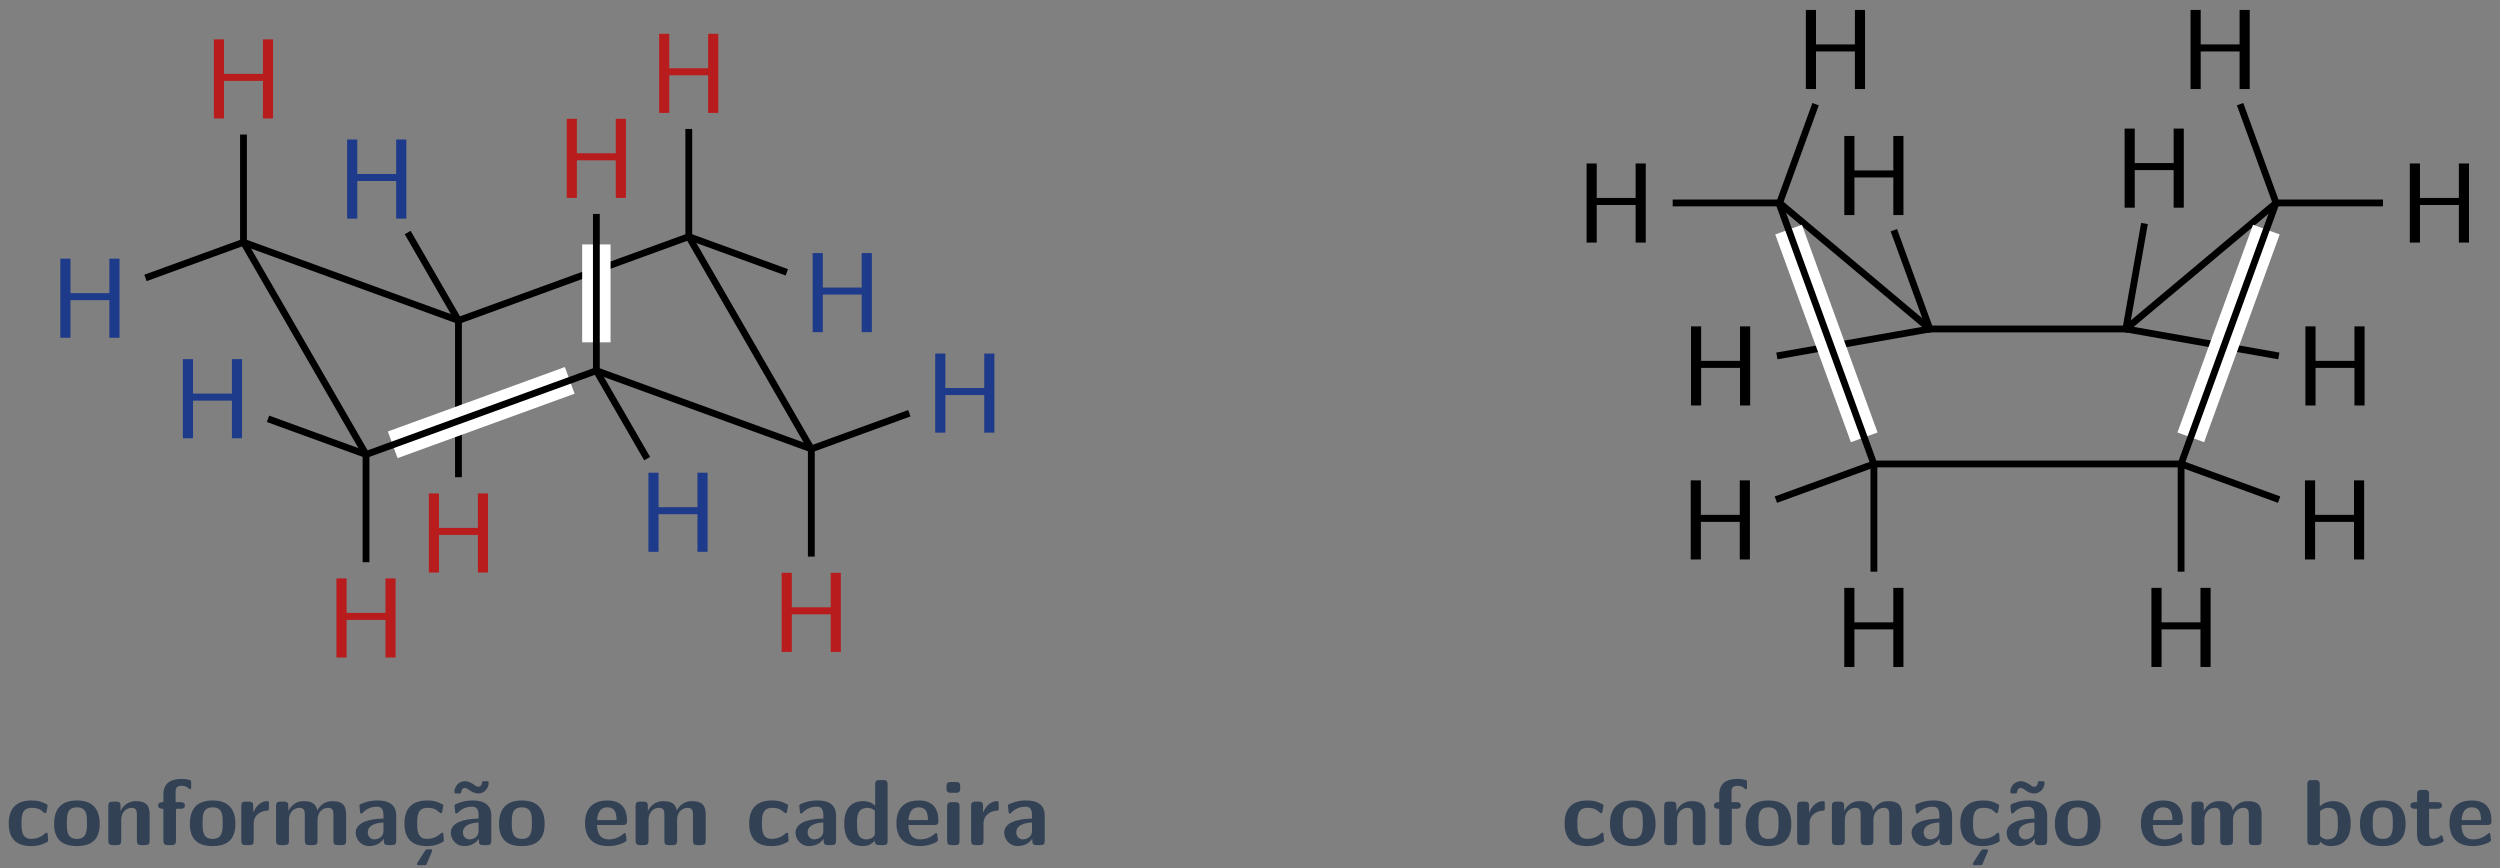 <?xml version="1.0" encoding="UTF-8"?>
<svg xmlns="http://www.w3.org/2000/svg" xmlns:xlink="http://www.w3.org/1999/xlink" width="239" height="83" viewBox="0 0 239 83">
<rect x="0" y="0" width="239" height="83" fill="#808080" stroke="none"/>
<defs>
<g>
<g id="glyph-0-0">
<path d="M 6.688 0 L 6.688 -7.562 L 5.719 -7.562 L 5.719 -4.266 L 2 -4.266 L 2 -7.562 L 1.031 -7.562 L 1.031 0 L 2 0 L 2 -3.594 L 5.719 -3.594 L 5.719 0 Z M 6.688 0 "/>
</g>
<g id="glyph-1-0">
<path d="M 4.094 -0.453 C 4.094 -0.547 4.062 -0.953 4.047 -1.078 C 4.047 -1.109 4.031 -1.188 3.938 -1.188 C 3.906 -1.188 3.891 -1.188 3.797 -1.109 C 3.641 -0.969 3.219 -0.594 2.484 -0.594 C 1.547 -0.594 1.547 -1.5 1.547 -2.078 C 1.547 -2.812 1.594 -3.562 2.516 -3.562 C 3.094 -3.562 3.344 -3.422 3.656 -3.141 C 3.766 -3.047 3.781 -3.047 3.828 -3.047 C 3.906 -3.047 3.922 -3.125 3.938 -3.172 C 3.953 -3.234 4.047 -3.734 4.047 -3.781 C 4.047 -3.859 3.984 -3.906 3.828 -3.969 C 3.406 -4.172 3.125 -4.266 2.5 -4.266 C 1.172 -4.266 0.328 -3.625 0.328 -2.062 C 0.328 -0.578 1.109 0.094 2.453 0.094 C 2.703 0.094 3.234 0.094 3.844 -0.219 C 4.094 -0.344 4.094 -0.359 4.094 -0.453 Z M 4.094 -0.453 "/>
</g>
<g id="glyph-1-1">
<path d="M 4.641 -2.016 C 4.641 -3.484 3.922 -4.266 2.469 -4.266 C 0.969 -4.266 0.281 -3.469 0.281 -2.016 C 0.281 -0.562 1.047 0.094 2.453 0.094 C 3.859 0.094 4.641 -0.547 4.641 -2.016 Z M 3.422 -2.125 C 3.422 -1.422 3.422 -0.594 2.469 -0.594 C 1.5 -0.594 1.5 -1.406 1.5 -2.125 C 1.5 -2.812 1.5 -3.609 2.453 -3.609 C 3.422 -3.609 3.422 -2.828 3.422 -2.125 Z M 3.422 -2.125 "/>
</g>
<g id="glyph-1-2">
<path d="M 4.484 -0.438 L 4.484 -2.922 C 4.484 -3.844 4.094 -4.203 3.172 -4.203 C 2.234 -4.203 1.828 -3.531 1.719 -3.281 L 1.703 -3.281 L 1.703 -3.734 C 1.703 -4.016 1.641 -4.156 1.281 -4.156 L 0.969 -4.156 C 0.641 -4.156 0.531 -4.062 0.531 -3.734 L 0.531 -0.438 C 0.531 -0.109 0.641 0 0.969 0 L 1.328 0 C 1.672 0 1.766 -0.109 1.766 -0.438 L 1.766 -2.406 C 1.766 -3.188 2.281 -3.562 2.75 -3.562 C 3.172 -3.562 3.266 -3.359 3.266 -2.891 L 3.266 -0.438 C 3.266 -0.141 3.328 0 3.688 0 L 4.047 0 C 4.391 0 4.484 -0.109 4.484 -0.438 Z M 4.484 -0.438 "/>
</g>
<g id="glyph-1-3">
<path d="M 3.422 -5.562 L 3.422 -5.984 C 3.422 -6.203 3.406 -6.203 3.109 -6.266 C 2.844 -6.328 2.656 -6.328 2.516 -6.328 C 1.844 -6.328 0.766 -6.172 0.766 -4.828 L 0.766 -4.109 C 0.578 -4.109 0.266 -4.109 0.266 -3.781 C 0.266 -3.469 0.578 -3.469 0.766 -3.469 L 0.766 -0.438 C 0.766 -0.109 0.875 0 1.203 0 L 1.531 0 C 1.875 0 1.969 -0.109 1.969 -0.438 L 1.969 -3.469 L 2.391 -3.469 C 2.5 -3.469 2.828 -3.469 2.828 -3.781 C 2.828 -4.109 2.5 -4.109 2.391 -4.109 L 1.938 -4.109 L 1.938 -5.078 C 1.938 -5.312 1.938 -5.672 2.516 -5.672 C 2.812 -5.672 2.984 -5.594 3.172 -5.422 C 3.234 -5.359 3.25 -5.344 3.297 -5.344 C 3.422 -5.344 3.422 -5.422 3.422 -5.562 Z M 3.422 -5.562 "/>
</g>
<g id="glyph-1-4">
<path d="M 3.188 -3.547 L 3.188 -3.969 C 3.188 -4.141 3.188 -4.203 3.031 -4.203 C 2.781 -4.203 2.125 -4.109 1.703 -3.141 L 1.688 -3.141 L 1.688 -3.734 C 1.688 -4.016 1.625 -4.156 1.266 -4.156 L 0.984 -4.156 C 0.656 -4.156 0.547 -4.062 0.547 -3.734 L 0.547 -0.438 C 0.547 -0.109 0.641 0 0.984 0 L 1.312 0 C 1.656 0 1.734 -0.109 1.734 -0.438 L 1.734 -2.062 C 1.734 -2.922 2.453 -3.266 3.016 -3.297 C 3.172 -3.312 3.188 -3.312 3.188 -3.547 Z M 3.188 -3.547 "/>
</g>
<g id="glyph-1-5">
<path d="M 7.234 -0.438 L 7.234 -2.922 C 7.234 -3.844 6.828 -4.203 5.922 -4.203 C 5.281 -4.203 4.797 -3.906 4.469 -3.312 C 4.328 -4.172 3.562 -4.203 3.188 -4.203 C 3.016 -4.203 2.641 -4.203 2.234 -3.906 C 1.953 -3.703 1.781 -3.422 1.719 -3.281 L 1.703 -3.281 L 1.703 -3.734 C 1.703 -4.016 1.641 -4.156 1.281 -4.156 L 0.969 -4.156 C 0.641 -4.156 0.531 -4.062 0.531 -3.734 L 0.531 -0.438 C 0.531 -0.109 0.641 0 0.969 0 L 1.328 0 C 1.672 0 1.766 -0.109 1.766 -0.438 L 1.766 -2.406 C 1.766 -3.219 2.312 -3.562 2.75 -3.562 C 3.172 -3.562 3.281 -3.375 3.281 -2.891 L 3.281 -0.438 C 3.281 -0.109 3.375 0 3.703 0 L 4.062 0 C 4.406 0 4.5 -0.109 4.5 -0.438 L 4.5 -2.406 C 4.5 -3.219 5.047 -3.562 5.484 -3.562 C 5.906 -3.562 6.016 -3.375 6.016 -2.891 L 6.016 -0.438 C 6.016 -0.109 6.109 0 6.438 0 L 6.797 0 C 7.141 0 7.234 -0.109 7.234 -0.438 Z M 7.234 -0.438 "/>
</g>
<g id="glyph-1-6">
<path d="M 4.25 -0.438 L 4.25 -2.828 C 4.25 -4.25 2.891 -4.266 2.438 -4.266 C 2.016 -4.266 1.562 -4.219 0.969 -3.969 C 0.781 -3.891 0.734 -3.859 0.734 -3.766 C 0.734 -3.703 0.797 -3.188 0.797 -3.109 C 0.812 -3.062 0.859 -3.016 0.922 -3.016 C 0.953 -3.016 0.984 -3.047 1.016 -3.062 C 1.406 -3.469 1.844 -3.672 2.406 -3.672 C 2.891 -3.672 3.031 -3.375 3.031 -2.844 L 3.031 -2.531 C 2.719 -2.531 0.375 -2.516 0.375 -1.188 C 0.375 -0.562 0.875 0.094 1.656 0.094 C 1.969 0.094 2.641 0.016 3.062 -0.609 L 3.062 -0.438 C 3.062 -0.141 3.125 0 3.484 0 L 3.828 0 C 4.156 0 4.25 -0.109 4.25 -0.438 Z M 3.031 -1.375 C 3.031 -0.547 2.172 -0.547 2.156 -0.547 C 1.781 -0.547 1.531 -0.875 1.531 -1.203 C 1.531 -2.094 2.781 -2.156 3.031 -2.156 Z M 3.031 -1.375 "/>
</g>
<g id="glyph-1-7">
<path d="M 4.094 -0.453 C 4.094 -0.547 4.062 -0.953 4.047 -1.078 C 4.047 -1.109 4.031 -1.188 3.938 -1.188 C 3.906 -1.188 3.891 -1.188 3.797 -1.109 C 3.641 -0.969 3.219 -0.594 2.484 -0.594 C 1.547 -0.594 1.547 -1.5 1.547 -2.078 C 1.547 -2.812 1.594 -3.562 2.516 -3.562 C 3.094 -3.562 3.344 -3.422 3.656 -3.141 C 3.766 -3.047 3.781 -3.047 3.828 -3.047 C 3.906 -3.047 3.922 -3.125 3.938 -3.172 C 3.953 -3.234 4.047 -3.734 4.047 -3.781 C 4.047 -3.859 3.984 -3.906 3.828 -3.969 C 3.406 -4.172 3.125 -4.266 2.5 -4.266 C 1.172 -4.266 0.328 -3.625 0.328 -2.062 C 0.328 -0.578 1.109 0.094 2.453 0.094 C 2.703 0.094 3.234 0.094 3.844 -0.219 C 4.094 -0.344 4.094 -0.359 4.094 -0.453 Z M 2.984 0.531 C 2.984 0.406 2.891 0.406 2.75 0.406 L 2.578 0.406 C 2.391 0.406 2.391 0.422 2.266 0.594 C 2.172 0.75 1.516 1.75 1.516 1.797 C 1.516 1.922 1.609 1.922 1.75 1.922 L 2.203 1.922 C 2.391 1.922 2.406 1.922 2.469 1.766 L 2.938 0.672 C 2.984 0.562 2.984 0.531 2.984 0.531 Z M 2.984 0.531 "/>
</g>
<g id="glyph-1-8">
<path d="M 4.25 -0.438 L 4.25 -2.828 C 4.25 -4.25 2.891 -4.266 2.438 -4.266 C 2.016 -4.266 1.562 -4.219 0.969 -3.969 C 0.781 -3.891 0.734 -3.859 0.734 -3.766 C 0.734 -3.703 0.797 -3.188 0.797 -3.109 C 0.812 -3.062 0.859 -3.016 0.922 -3.016 C 0.953 -3.016 0.984 -3.047 1.016 -3.062 C 1.406 -3.469 1.844 -3.672 2.406 -3.672 C 2.891 -3.672 3.031 -3.375 3.031 -2.844 L 3.031 -2.531 C 2.719 -2.531 0.375 -2.516 0.375 -1.188 C 0.375 -0.562 0.875 0.094 1.656 0.094 C 1.969 0.094 2.641 0.016 3.062 -0.609 L 3.062 -0.438 C 3.062 -0.141 3.125 0 3.484 0 L 3.828 0 C 4.156 0 4.25 -0.109 4.25 -0.438 Z M 3.031 -1.375 C 3.031 -0.547 2.172 -0.547 2.156 -0.547 C 1.781 -0.547 1.531 -0.875 1.531 -1.203 C 1.531 -2.094 2.781 -2.156 3.031 -2.156 Z M 4 -5.953 C 4 -6.109 3.938 -6.109 3.766 -6.109 L 3.594 -6.109 C 3.422 -6.109 3.375 -6.109 3.359 -5.969 C 3.312 -5.625 3.109 -5.578 3.016 -5.578 C 2.875 -5.578 2.719 -5.672 2.594 -5.781 C 2.391 -5.906 2.109 -6.109 1.719 -6.109 C 1.078 -6.109 0.719 -5.531 0.719 -5.078 C 0.719 -4.938 0.797 -4.938 0.969 -4.938 L 1.125 -4.938 C 1.312 -4.938 1.359 -4.938 1.375 -5.062 C 1.406 -5.422 1.625 -5.469 1.719 -5.469 C 1.859 -5.469 2 -5.359 2.141 -5.266 C 2.328 -5.125 2.609 -4.938 3.016 -4.938 C 3.656 -4.938 4 -5.516 4 -5.953 Z M 4 -5.953 "/>
</g>
<g id="glyph-1-9">
<path d="M 4.297 -2.328 C 4.297 -3.484 3.766 -4.266 2.422 -4.266 C 0.984 -4.266 0.281 -3.453 0.281 -2.094 C 0.281 -0.625 1.125 0.094 2.531 0.094 C 2.875 0.094 3.391 0.047 3.984 -0.234 C 4.172 -0.344 4.25 -0.375 4.25 -0.469 C 4.25 -0.531 4.219 -0.797 4.203 -0.875 C 4.172 -1.141 4.156 -1.156 4.078 -1.156 C 4.047 -1.156 4.031 -1.156 3.922 -1.062 C 3.406 -0.609 2.859 -0.547 2.578 -0.547 C 1.562 -0.547 1.453 -1.344 1.422 -1.922 L 3.859 -1.922 C 4.078 -1.922 4.297 -1.922 4.297 -2.328 Z M 3.297 -2.391 L 1.438 -2.391 C 1.469 -2.938 1.641 -3.609 2.422 -3.609 C 3.141 -3.609 3.281 -3.094 3.297 -2.391 Z M 3.297 -2.391 "/>
</g>
<g id="glyph-1-10">
<path d="M 4.469 -0.438 L 4.469 -5.797 C 4.469 -6.078 4.406 -6.219 4.047 -6.219 L 3.719 -6.219 C 3.375 -6.219 3.281 -6.109 3.281 -5.797 L 3.281 -3.766 C 2.875 -4.141 2.438 -4.203 2.156 -4.203 C 0.328 -4.203 0.328 -2.484 0.328 -2.047 C 0.328 -1.625 0.328 0.094 2.109 0.094 C 2.484 0.094 2.875 -0.016 3.25 -0.422 C 3.25 -0.094 3.375 0 3.688 0 L 4.047 0 C 4.391 0 4.469 -0.109 4.469 -0.438 Z M 3.25 -1.125 C 3.25 -0.969 3.25 -0.891 3 -0.703 C 2.766 -0.562 2.562 -0.547 2.453 -0.547 C 1.547 -0.547 1.547 -1.375 1.547 -2.047 C 1.547 -2.719 1.547 -3.562 2.562 -3.562 C 2.812 -3.562 3.062 -3.469 3.25 -3.281 Z M 3.25 -1.125 "/>
</g>
<g id="glyph-1-11">
<path d="M 1.734 -0.438 L 1.734 -3.672 C 1.734 -3.969 1.672 -4.109 1.312 -4.109 L 0.984 -4.109 C 0.656 -4.109 0.547 -4.016 0.547 -3.672 L 0.547 -0.438 C 0.547 -0.109 0.641 0 0.984 0 L 1.312 0 C 1.656 0 1.734 -0.109 1.734 -0.438 Z M 1.797 -5.438 L 1.797 -5.609 C 1.797 -5.891 1.734 -6.031 1.375 -6.031 L 0.922 -6.031 C 0.578 -6.031 0.484 -5.922 0.484 -5.609 L 0.484 -5.438 C 0.484 -5.172 0.531 -5 0.922 -5 L 1.375 -5 C 1.75 -5 1.797 -5.172 1.797 -5.438 Z M 1.797 -5.438 "/>
</g>
<g id="glyph-1-12">
<path d="M 4.688 -2.078 C 4.688 -2.5 4.688 -4.203 3 -4.203 C 2.266 -4.203 1.828 -3.797 1.734 -3.703 L 1.734 -5.797 C 1.734 -6.078 1.672 -6.219 1.312 -6.219 L 0.984 -6.219 C 0.656 -6.219 0.547 -6.125 0.547 -5.797 L 0.547 -0.438 C 0.547 -0.109 0.641 0 0.984 0 L 1.344 0 C 1.484 0 1.766 0 1.766 -0.344 C 2.172 0.094 2.641 0.094 2.781 0.094 C 4.688 0.094 4.688 -1.625 4.688 -2.078 Z M 3.469 -2.062 C 3.469 -1.406 3.469 -0.547 2.469 -0.547 C 2.094 -0.547 1.859 -0.766 1.766 -0.891 L 1.766 -3.25 C 1.891 -3.359 2.156 -3.562 2.562 -3.562 C 3.469 -3.562 3.469 -2.734 3.469 -2.062 Z M 3.469 -2.062 "/>
</g>
<g id="glyph-1-13">
<path d="M 3.344 -0.422 C 3.344 -0.453 3.328 -0.516 3.281 -0.703 C 3.234 -0.875 3.203 -0.938 3.125 -0.938 C 3.078 -0.938 3.078 -0.922 3.016 -0.875 C 2.922 -0.797 2.688 -0.594 2.312 -0.594 C 2.094 -0.594 1.953 -0.75 1.953 -1.344 L 1.953 -3.469 L 2.75 -3.469 C 2.859 -3.469 3.188 -3.469 3.188 -3.781 C 3.188 -4.109 2.859 -4.109 2.75 -4.109 L 1.953 -4.109 L 1.953 -4.859 C 1.953 -5.141 1.891 -5.281 1.531 -5.281 L 1.25 -5.281 C 0.922 -5.281 0.812 -5.188 0.812 -4.859 L 0.812 -4.109 L 0.609 -4.109 C 0.516 -4.109 0.172 -4.109 0.172 -3.781 C 0.172 -3.469 0.5 -3.469 0.609 -3.469 L 0.797 -3.469 L 0.797 -1.188 C 0.797 -0.281 1.109 0.094 1.734 0.094 C 1.812 0.094 2.203 0.094 2.672 -0.047 C 2.828 -0.094 3.344 -0.25 3.344 -0.422 Z M 3.344 -0.422 "/>
</g>
</g>
</defs>
<g fill="rgb(72.549%, 10.979%, 10.979%)" fill-opacity="1">
<use xlink:href="#glyph-0-0" x="19.415" y="11.327"/>
</g>
<path fill="none" stroke-width="0.651" stroke-linecap="butt" stroke-linejoin="miter" stroke="rgb(0%, 0%, 0%)" stroke-opacity="1" stroke-miterlimit="10" d="M -0.002 -0.2 L -0.002 10.296 " transform="matrix(1, 0, 0, -1, 23.279, 23.159)"/>
<g fill="rgb(11.765%, 22.745%, 54.117%)" fill-opacity="1">
<use xlink:href="#glyph-0-0" x="4.737" y="32.29"/>
</g>
<path fill="none" stroke-width="0.651" stroke-linecap="butt" stroke-linejoin="miter" stroke="rgb(0%, 0%, 0%)" stroke-opacity="1" stroke-miterlimit="10" d="M 0.186 0.069 L -9.373 -3.411 " transform="matrix(1, 0, 0, -1, 23.279, 23.159)"/>
<path fill="none" stroke-width="0.651" stroke-linecap="butt" stroke-linejoin="miter" stroke="rgb(0%, 0%, 0%)" stroke-opacity="1" stroke-miterlimit="10" d="M -0.189 0.069 L 20.737 -7.548 " transform="matrix(1, 0, 0, -1, 23.279, 23.159)"/>
<g fill="rgb(72.549%, 10.979%, 10.979%)" fill-opacity="1">
<use xlink:href="#glyph-0-0" x="39.965" y="54.733"/>
</g>
<path fill="none" stroke-width="0.651" stroke-linecap="butt" stroke-linejoin="miter" stroke="rgb(0%, 0%, 0%)" stroke-opacity="1" stroke-miterlimit="10" d="M 20.549 -7.279 L 20.549 -22.462 " transform="matrix(1, 0, 0, -1, 23.279, 23.159)"/>
<g fill="rgb(11.765%, 22.745%, 54.117%)" fill-opacity="1">
<use xlink:href="#glyph-0-0" x="32.155" y="20.899"/>
</g>
<path fill="none" stroke-width="0.651" stroke-linecap="butt" stroke-linejoin="miter" stroke="rgb(0%, 0%, 0%)" stroke-opacity="1" stroke-miterlimit="10" d="M 20.651 -7.654 L 15.694 0.929 " transform="matrix(1, 0, 0, -1, 23.279, 23.159)"/>
<path fill="none" stroke-width="0.651" stroke-linecap="butt" stroke-linejoin="miter" stroke="rgb(0%, 0%, 0%)" stroke-opacity="1" stroke-miterlimit="10" d="M 20.362 -7.548 L 42.752 0.604 " transform="matrix(1, 0, 0, -1, 23.279, 23.159)"/>
<g fill="rgb(72.549%, 10.979%, 10.979%)" fill-opacity="1">
<use xlink:href="#glyph-0-0" x="61.982" y="10.793"/>
</g>
<path fill="none" stroke-width="0.651" stroke-linecap="butt" stroke-linejoin="miter" stroke="rgb(0%, 0%, 0%)" stroke-opacity="1" stroke-miterlimit="10" d="M 42.569 0.335 L 42.569 10.831 " transform="matrix(1, 0, 0, -1, 23.279, 23.159)"/>
<g fill="rgb(11.765%, 22.745%, 54.117%)" fill-opacity="1">
<use xlink:href="#glyph-0-0" x="76.66" y="31.755"/>
</g>
<path fill="none" stroke-width="0.651" stroke-linecap="butt" stroke-linejoin="miter" stroke="rgb(0%, 0%, 0%)" stroke-opacity="1" stroke-miterlimit="10" d="M 42.381 0.604 L 51.94 -2.876 " transform="matrix(1, 0, 0, -1, 23.279, 23.159)"/>
<path fill="none" stroke-width="0.651" stroke-linecap="butt" stroke-linejoin="miter" stroke="rgb(0%, 0%, 0%)" stroke-opacity="1" stroke-miterlimit="10" d="M 42.467 0.706 L 54.381 -19.931 " transform="matrix(1, 0, 0, -1, 23.279, 23.159)"/>
<g fill="rgb(72.549%, 10.979%, 10.979%)" fill-opacity="1">
<use xlink:href="#glyph-0-0" x="73.697" y="62.324"/>
</g>
<path fill="none" stroke-width="0.651" stroke-linecap="butt" stroke-linejoin="miter" stroke="rgb(0%, 0%, 0%)" stroke-opacity="1" stroke-miterlimit="10" d="M 54.283 -19.556 L 54.283 -30.052 " transform="matrix(1, 0, 0, -1, 23.279, 23.159)"/>
<g fill="rgb(11.765%, 22.745%, 54.117%)" fill-opacity="1">
<use xlink:href="#glyph-0-0" x="88.375" y="41.362"/>
</g>
<path fill="none" stroke-width="0.651" stroke-linecap="butt" stroke-linejoin="miter" stroke="rgb(0%, 0%, 0%)" stroke-opacity="1" stroke-miterlimit="10" d="M 54.096 -19.825 L 63.655 -16.345 " transform="matrix(1, 0, 0, -1, 23.279, 23.159)"/>
<path fill="none" stroke-width="0.651" stroke-linecap="butt" stroke-linejoin="miter" stroke="rgb(0%, 0%, 0%)" stroke-opacity="1" stroke-miterlimit="10" d="M 54.471 -19.825 L 33.545 -12.208 " transform="matrix(1, 0, 0, -1, 23.279, 23.159)"/>
<g fill="rgb(72.549%, 10.979%, 10.979%)" fill-opacity="1">
<use xlink:href="#glyph-0-0" x="53.148" y="18.919"/>
</g>
<path fill="none" stroke-width="2.712" stroke-linecap="butt" stroke-linejoin="miter" stroke="rgb(100%, 100%, 100%)" stroke-opacity="1" stroke-miterlimit="10" d="M 33.733 -9.568 L 33.733 -0.208 " transform="matrix(1, 0, 0, -1, 23.279, 23.159)"/>
<path fill="none" stroke-width="0.651" stroke-linecap="butt" stroke-linejoin="miter" stroke="rgb(0%, 0%, 0%)" stroke-opacity="1" stroke-miterlimit="10" d="M 33.733 -12.478 L 33.733 2.706 " transform="matrix(1, 0, 0, -1, 23.279, 23.159)"/>
<g fill="rgb(11.765%, 22.745%, 54.117%)" fill-opacity="1">
<use xlink:href="#glyph-0-0" x="60.958" y="52.752"/>
</g>
<path fill="none" stroke-width="0.651" stroke-linecap="butt" stroke-linejoin="miter" stroke="rgb(0%, 0%, 0%)" stroke-opacity="1" stroke-miterlimit="10" d="M 33.631 -12.107 L 38.588 -20.685 " transform="matrix(1, 0, 0, -1, 23.279, 23.159)"/>
<path fill="none" stroke-width="2.712" stroke-linecap="butt" stroke-linejoin="miter" stroke="rgb(100%, 100%, 100%)" stroke-opacity="1" stroke-miterlimit="10" d="M 31.186 -13.204 L 14.264 -19.364 " transform="matrix(1, 0, 0, -1, 23.279, 23.159)"/>
<path fill="none" stroke-width="0.651" stroke-linecap="butt" stroke-linejoin="miter" stroke="rgb(0%, 0%, 0%)" stroke-opacity="1" stroke-miterlimit="10" d="M 33.92 -12.208 L 11.53 -20.361 " transform="matrix(1, 0, 0, -1, 23.279, 23.159)"/>
<g fill="rgb(72.549%, 10.979%, 10.979%)" fill-opacity="1">
<use xlink:href="#glyph-0-0" x="31.131" y="62.858"/>
</g>
<path fill="none" stroke-width="0.651" stroke-linecap="butt" stroke-linejoin="miter" stroke="rgb(0%, 0%, 0%)" stroke-opacity="1" stroke-miterlimit="10" d="M 11.713 -20.091 L 11.713 -30.587 " transform="matrix(1, 0, 0, -1, 23.279, 23.159)"/>
<g fill="rgb(11.765%, 22.745%, 54.117%)" fill-opacity="1">
<use xlink:href="#glyph-0-0" x="16.452" y="41.896"/>
</g>
<path fill="none" stroke-width="0.651" stroke-linecap="butt" stroke-linejoin="miter" stroke="rgb(0%, 0%, 0%)" stroke-opacity="1" stroke-miterlimit="10" d="M 11.901 -20.361 L 2.342 -16.88 " transform="matrix(1, 0, 0, -1, 23.279, 23.159)"/>
<path fill="none" stroke-width="0.651" stroke-linecap="butt" stroke-linejoin="miter" stroke="rgb(0%, 0%, 0%)" stroke-opacity="1" stroke-miterlimit="10" d="M 11.815 -20.462 L -0.099 0.171 " transform="matrix(1, 0, 0, -1, 23.279, 23.159)"/>
<g fill="rgb(20%, 25.49%, 33.333%)" fill-opacity="1">
<use xlink:href="#glyph-1-0" x="0.507" y="80.792"/>
<use xlink:href="#glyph-1-1" x="4.891" y="80.792"/>
<use xlink:href="#glyph-1-2" x="9.822" y="80.792"/>
<use xlink:href="#glyph-1-3" x="14.853" y="80.792"/>
<use xlink:href="#glyph-1-1" x="17.867" y="80.792"/>
</g>
<g fill="rgb(20%, 25.49%, 33.333%)" fill-opacity="1">
<use xlink:href="#glyph-1-4" x="22.52" y="80.792"/>
<use xlink:href="#glyph-1-5" x="25.858" y="80.792"/>
<use xlink:href="#glyph-1-6" x="33.629" y="80.792"/>
<use xlink:href="#glyph-1-7" x="38.336" y="80.792"/>
<use xlink:href="#glyph-1-8" x="42.72" y="80.792"/>
<use xlink:href="#glyph-1-1" x="47.427" y="80.792"/>
</g>
<g fill="rgb(20%, 25.49%, 33.333%)" fill-opacity="1">
<use xlink:href="#glyph-1-9" x="55.649" y="80.792"/>
<use xlink:href="#glyph-1-5" x="60.232" y="80.792"/>
</g>
<g fill="rgb(20%, 25.49%, 33.333%)" fill-opacity="1">
<use xlink:href="#glyph-1-0" x="71.294" y="80.792"/>
<use xlink:href="#glyph-1-6" x="75.678" y="80.792"/>
<use xlink:href="#glyph-1-10" x="80.385" y="80.792"/>
<use xlink:href="#glyph-1-9" x="85.416" y="80.792"/>
<use xlink:href="#glyph-1-11" x="89.999" y="80.792"/>
<use xlink:href="#glyph-1-4" x="92.29" y="80.792"/>
<use xlink:href="#glyph-1-6" x="95.627" y="80.792"/>
</g>
<g fill="rgb(0%, 0%, 0%)" fill-opacity="1">
<use xlink:href="#glyph-0-0" x="150.647" y="23.19"/>
</g>
<path fill="none" stroke-width="0.651" stroke-linecap="butt" stroke-linejoin="miter" stroke="rgb(0%, 0%, 0%)" stroke-opacity="1" stroke-miterlimit="10" d="M 0.201 -0 L -10.221 -0 " transform="matrix(1, 0, 0, -1, 170.131, 19.402)"/>
<g fill="rgb(0%, 0%, 0%)" fill-opacity="1">
<use xlink:href="#glyph-0-0" x="171.61" y="8.512"/>
</g>
<path fill="none" stroke-width="0.651" stroke-linecap="butt" stroke-linejoin="miter" stroke="rgb(0%, 0%, 0%)" stroke-opacity="1" stroke-miterlimit="10" d="M -0.069 -0.188 L 3.439 9.445 " transform="matrix(1, 0, 0, -1, 170.131, 19.402)"/>
<path fill="none" stroke-width="0.651" stroke-linecap="butt" stroke-linejoin="miter" stroke="rgb(0%, 0%, 0%)" stroke-opacity="1" stroke-miterlimit="10" d="M -0.154 0.129 L 14.51 -12.176 " transform="matrix(1, 0, 0, -1, 170.131, 19.402)"/>
<g fill="rgb(0%, 0%, 0%)" fill-opacity="1">
<use xlink:href="#glyph-0-0" x="160.628" y="38.764"/>
</g>
<path fill="none" stroke-width="0.651" stroke-linecap="butt" stroke-linejoin="miter" stroke="rgb(0%, 0%, 0%)" stroke-opacity="1" stroke-miterlimit="10" d="M 14.556 -12.012 L -0.264 -14.625 " transform="matrix(1, 0, 0, -1, 170.131, 19.402)"/>
<g fill="rgb(0%, 0%, 0%)" fill-opacity="1">
<use xlink:href="#glyph-0-0" x="175.283" y="20.56"/>
</g>
<path fill="none" stroke-width="0.651" stroke-linecap="butt" stroke-linejoin="miter" stroke="rgb(0%, 0%, 0%)" stroke-opacity="1" stroke-miterlimit="10" d="M 14.428 -12.235 L 10.92 -2.602 " transform="matrix(1, 0, 0, -1, 170.131, 19.402)"/>
<path fill="none" stroke-width="0.651" stroke-linecap="butt" stroke-linejoin="miter" stroke="rgb(0%, 0%, 0%)" stroke-opacity="1" stroke-miterlimit="10" d="M 14.158 -12.047 L 33.303 -12.047 " transform="matrix(1, 0, 0, -1, 170.131, 19.402)"/>
<g fill="rgb(0%, 0%, 0%)" fill-opacity="1">
<use xlink:href="#glyph-0-0" x="219.367" y="38.764"/>
</g>
<path fill="none" stroke-width="0.651" stroke-linecap="butt" stroke-linejoin="miter" stroke="rgb(0%, 0%, 0%)" stroke-opacity="1" stroke-miterlimit="10" d="M 32.908 -12.012 L 47.724 -14.625 " transform="matrix(1, 0, 0, -1, 170.131, 19.402)"/>
<g fill="rgb(0%, 0%, 0%)" fill-opacity="1">
<use xlink:href="#glyph-0-0" x="202.082" y="19.855"/>
</g>
<path fill="none" stroke-width="0.651" stroke-linecap="butt" stroke-linejoin="miter" stroke="rgb(0%, 0%, 0%)" stroke-opacity="1" stroke-miterlimit="10" d="M 33.068 -12.246 L 34.881 -1.965 " transform="matrix(1, 0, 0, -1, 170.131, 19.402)"/>
<path fill="none" stroke-width="0.651" stroke-linecap="butt" stroke-linejoin="miter" stroke="rgb(0%, 0%, 0%)" stroke-opacity="1" stroke-miterlimit="10" d="M 32.951 -12.176 L 47.615 0.129 " transform="matrix(1, 0, 0, -1, 170.131, 19.402)"/>
<g fill="rgb(0%, 0%, 0%)" fill-opacity="1">
<use xlink:href="#glyph-0-0" x="229.348" y="23.19"/>
</g>
<path fill="none" stroke-width="0.651" stroke-linecap="butt" stroke-linejoin="miter" stroke="rgb(0%, 0%, 0%)" stroke-opacity="1" stroke-miterlimit="10" d="M 47.264 -0 L 57.681 -0 " transform="matrix(1, 0, 0, -1, 170.131, 19.402)"/>
<g fill="rgb(0%, 0%, 0%)" fill-opacity="1">
<use xlink:href="#glyph-0-0" x="208.386" y="8.512"/>
</g>
<path fill="none" stroke-width="0.651" stroke-linecap="butt" stroke-linejoin="miter" stroke="rgb(0%, 0%, 0%)" stroke-opacity="1" stroke-miterlimit="10" d="M 47.529 -0.188 L 44.021 9.445 " transform="matrix(1, 0, 0, -1, 170.131, 19.402)"/>
<path fill="none" stroke-width="2.712" stroke-linecap="butt" stroke-linejoin="miter" stroke="rgb(100%, 100%, 100%)" stroke-opacity="1" stroke-miterlimit="10" d="M 46.533 -2.547 L 39.306 -22.407 " transform="matrix(1, 0, 0, -1, 170.131, 19.402)"/>
<path fill="none" stroke-width="0.651" stroke-linecap="butt" stroke-linejoin="miter" stroke="rgb(0%, 0%, 0%)" stroke-opacity="1" stroke-miterlimit="10" d="M 47.529 0.187 L 38.31 -25.141 " transform="matrix(1, 0, 0, -1, 170.131, 19.402)"/>
<g fill="rgb(0%, 0%, 0%)" fill-opacity="1">
<use xlink:href="#glyph-0-0" x="204.646" y="63.762"/>
</g>
<path fill="none" stroke-width="0.651" stroke-linecap="butt" stroke-linejoin="miter" stroke="rgb(0%, 0%, 0%)" stroke-opacity="1" stroke-miterlimit="10" d="M 38.381 -24.754 L 38.381 -35.25 " transform="matrix(1, 0, 0, -1, 170.131, 19.402)"/>
<g fill="rgb(0%, 0%, 0%)" fill-opacity="1">
<use xlink:href="#glyph-0-0" x="219.324" y="53.485"/>
</g>
<path fill="none" stroke-width="0.651" stroke-linecap="butt" stroke-linejoin="miter" stroke="rgb(0%, 0%, 0%)" stroke-opacity="1" stroke-miterlimit="10" d="M 38.193 -24.883 L 47.752 -28.364 " transform="matrix(1, 0, 0, -1, 170.131, 19.402)"/>
<path fill="none" stroke-width="0.651" stroke-linecap="butt" stroke-linejoin="miter" stroke="rgb(0%, 0%, 0%)" stroke-opacity="1" stroke-miterlimit="10" d="M 38.58 -24.953 L 8.814 -24.953 " transform="matrix(1, 0, 0, -1, 170.131, 19.402)"/>
<g fill="rgb(0%, 0%, 0%)" fill-opacity="1">
<use xlink:href="#glyph-0-0" x="175.281" y="63.763"/>
</g>
<path fill="none" stroke-width="0.651" stroke-linecap="butt" stroke-linejoin="miter" stroke="rgb(0%, 0%, 0%)" stroke-opacity="1" stroke-miterlimit="10" d="M 9.014 -24.754 L 9.014 -35.25 " transform="matrix(1, 0, 0, -1, 170.131, 19.402)"/>
<g fill="rgb(0%, 0%, 0%)" fill-opacity="1">
<use xlink:href="#glyph-0-0" x="160.603" y="53.485"/>
</g>
<path fill="none" stroke-width="0.651" stroke-linecap="butt" stroke-linejoin="miter" stroke="rgb(0%, 0%, 0%)" stroke-opacity="1" stroke-miterlimit="10" d="M 9.201 -24.883 L -0.358 -28.364 " transform="matrix(1, 0, 0, -1, 170.131, 19.402)"/>
<path fill="none" stroke-width="2.712" stroke-linecap="butt" stroke-linejoin="miter" stroke="rgb(100%, 100%, 100%)" stroke-opacity="1" stroke-miterlimit="10" d="M 8.088 -22.407 L 0.857 -2.547 " transform="matrix(1, 0, 0, -1, 170.131, 19.402)"/>
<path fill="none" stroke-width="0.651" stroke-linecap="butt" stroke-linejoin="miter" stroke="rgb(0%, 0%, 0%)" stroke-opacity="1" stroke-miterlimit="10" d="M 9.08 -25.141 L -0.139 0.187 " transform="matrix(1, 0, 0, -1, 170.131, 19.402)"/>
<g fill="rgb(20%, 25.49%, 33.333%)" fill-opacity="1">
<use xlink:href="#glyph-1-0" x="149.247" y="80.792"/>
<use xlink:href="#glyph-1-1" x="153.631" y="80.792"/>
<use xlink:href="#glyph-1-2" x="158.562" y="80.792"/>
<use xlink:href="#glyph-1-3" x="163.593" y="80.792"/>
<use xlink:href="#glyph-1-1" x="166.607" y="80.792"/>
</g>
<g fill="rgb(20%, 25.49%, 33.333%)" fill-opacity="1">
<use xlink:href="#glyph-1-4" x="171.26" y="80.792"/>
<use xlink:href="#glyph-1-5" x="174.598" y="80.792"/>
<use xlink:href="#glyph-1-6" x="182.369" y="80.792"/>
<use xlink:href="#glyph-1-7" x="187.076" y="80.792"/>
<use xlink:href="#glyph-1-8" x="191.46" y="80.792"/>
<use xlink:href="#glyph-1-1" x="196.167" y="80.792"/>
</g>
<g fill="rgb(20%, 25.49%, 33.333%)" fill-opacity="1">
<use xlink:href="#glyph-1-9" x="204.389" y="80.792"/>
<use xlink:href="#glyph-1-5" x="208.972" y="80.792"/>
</g>
<g fill="rgb(20%, 25.49%, 33.333%)" fill-opacity="1">
<use xlink:href="#glyph-1-12" x="220.034" y="80.792"/>
</g>
<g fill="rgb(20%, 25.49%, 33.333%)" fill-opacity="1">
<use xlink:href="#glyph-1-1" x="225.334" y="80.792"/>
<use xlink:href="#glyph-1-13" x="230.266" y="80.792"/>
<use xlink:href="#glyph-1-9" x="233.89" y="80.792"/>
</g>
</svg>

